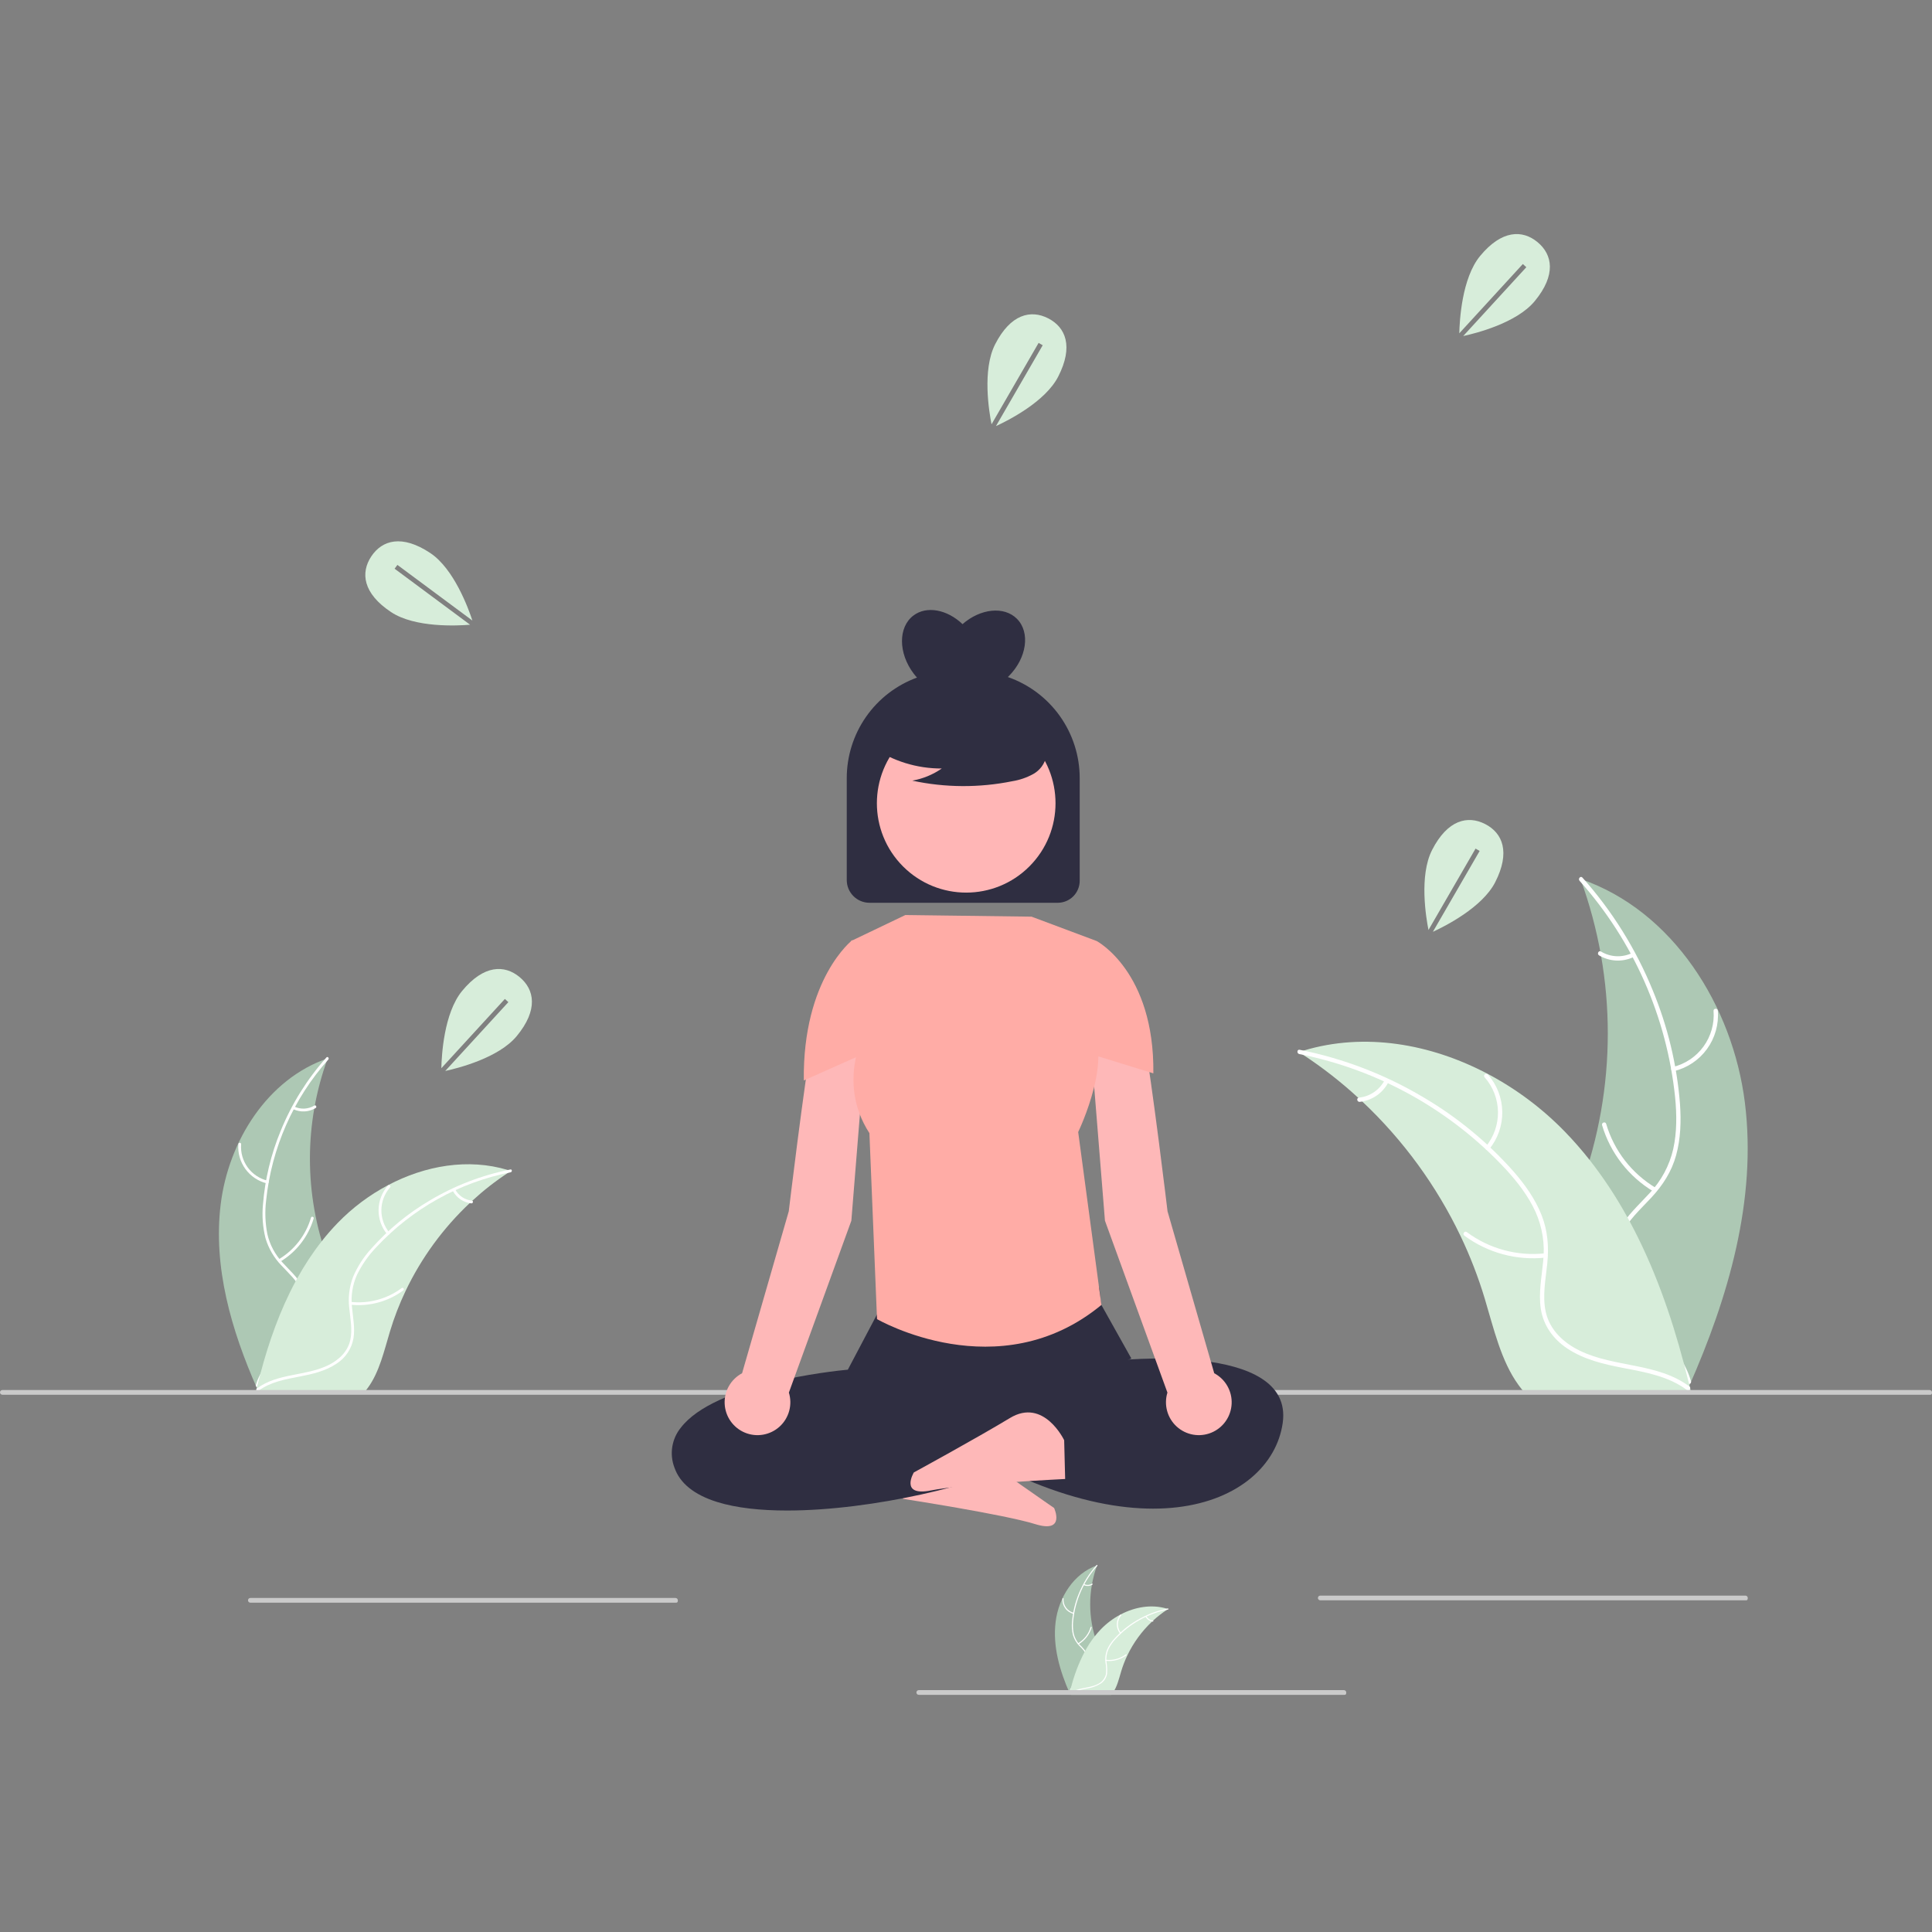 <svg width="520" height="520" viewBox="0 0 520 520" fill="none" xmlns="http://www.w3.org/2000/svg">
<rect x="0" y="0" width="520" height="520" fill="#808080" stroke="none"/>
<g clip-path="url(#clip0)">
<path d="M244.364 393.058C244.364 393.058 250.982 382.194 259.479 388.618C267.976 395.041 283.712 405.879 283.712 405.879C283.712 405.879 286.935 412.811 278.593 410.207C270.251 407.604 243.02 403.413 243.02 403.413L244.364 393.058Z" fill="#FEB8B8"/>
<path d="M59.408 324.065C61.517 307.097 72.027 290.378 88.201 284.856C81.823 302.321 81.824 321.481 88.205 338.945C90.69 345.671 94.155 352.893 91.817 359.672C90.362 363.89 86.804 367.117 82.827 369.135C78.849 371.153 74.434 372.115 70.075 373.057L69.217 373.767C62.297 358.133 57.299 341.033 59.408 324.065Z" fill="#ADC8B4"/>
<path d="M88.362 285.177C78.943 295.736 73.089 308.997 71.631 323.074C71.263 326.099 71.374 329.163 71.96 332.153C72.625 335.048 74.053 337.712 76.095 339.867C77.958 341.916 80.101 343.795 81.434 346.261C82.098 347.533 82.486 348.932 82.571 350.365C82.657 351.797 82.439 353.232 81.932 354.574C80.755 357.952 78.435 360.706 76.072 363.319C73.449 366.221 70.679 369.194 69.564 373.041C69.429 373.507 68.714 373.27 68.849 372.805C70.788 366.111 77.283 362.309 80.38 356.281C81.825 353.467 82.432 350.201 81.077 347.232C79.892 344.635 77.684 342.695 75.779 340.637C73.757 338.564 72.272 336.026 71.456 333.246C70.719 330.295 70.49 327.24 70.778 324.212C71.318 317.386 72.927 310.686 75.547 304.36C78.497 297.123 82.662 290.444 87.863 284.612C88.185 284.251 88.682 284.819 88.362 285.177V285.177Z" fill="white"/>
<path d="M71.834 318.513C69.506 317.948 67.455 316.573 66.047 314.635C64.639 312.696 63.966 310.32 64.147 307.93C64.186 307.447 64.938 307.484 64.9 307.968C64.727 310.193 65.354 312.406 66.669 314.209C67.984 316.011 69.899 317.284 72.07 317.798C72.541 317.91 72.302 318.625 71.834 318.513Z" fill="white"/>
<path d="M75.013 338.953C79.217 336.442 82.32 332.438 83.704 327.739C83.841 327.273 84.556 327.51 84.419 327.975C82.97 332.862 79.732 337.023 75.352 339.626C74.934 339.874 74.598 339.2 75.013 338.953V338.953Z" fill="white"/>
<path d="M79.196 297.836C80.051 298.243 80.993 298.43 81.939 298.382C82.884 298.334 83.803 298.052 84.612 297.561C85.027 297.308 85.363 297.983 84.951 298.234C84.054 298.773 83.039 299.083 81.995 299.138C80.951 299.194 79.909 298.992 78.96 298.552C78.867 298.518 78.79 298.45 78.746 298.361C78.701 298.273 78.692 298.171 78.72 298.076C78.752 297.981 78.82 297.903 78.909 297.858C78.998 297.813 79.101 297.805 79.196 297.836V297.836Z" fill="white"/>
<path d="M137.502 315.163C137.247 315.328 136.993 315.494 136.739 315.666C133.332 317.907 130.114 320.421 127.115 323.183C126.879 323.393 126.644 323.609 126.415 323.826C119.26 330.558 113.417 338.562 109.182 347.429C107.5 350.959 106.088 354.612 104.96 358.356C103.403 363.527 102.125 369.257 99.042 373.487C98.725 373.932 98.381 374.357 98.012 374.759H70.15C70.086 374.727 70.022 374.702 69.959 374.67L68.846 374.721C68.891 374.524 68.942 374.32 68.986 374.123C69.012 374.008 69.043 373.894 69.069 373.779C69.088 373.703 69.107 373.627 69.12 373.557C69.126 373.531 69.133 373.506 69.139 373.487C69.151 373.417 69.171 373.353 69.183 373.29C69.463 372.151 69.751 371.013 70.048 369.874C70.048 369.868 70.048 369.868 70.054 369.861C72.337 361.192 75.362 352.638 79.59 344.815C79.717 344.579 79.844 344.338 79.984 344.102C81.909 340.587 84.118 337.234 86.589 334.079C87.947 332.355 89.392 330.701 90.918 329.124C94.868 325.056 99.433 321.634 104.445 318.986C114.439 313.707 126.008 311.684 136.688 314.909C136.961 314.991 137.229 315.074 137.502 315.163Z" fill="#D7EDDA"/>
<path d="M137.439 315.517C123.564 318.274 110.911 325.335 101.276 335.697C99.162 337.891 97.407 340.404 96.075 343.145C94.865 345.857 94.401 348.843 94.734 351.794C94.99 354.552 95.57 357.344 95.15 360.116C94.915 361.532 94.383 362.882 93.589 364.077C92.795 365.273 91.758 366.287 90.545 367.053C87.572 369.041 84.063 369.842 80.604 370.506C76.763 371.243 72.763 371.948 69.557 374.348C69.169 374.639 68.741 374.019 69.128 373.728C74.705 369.552 82.178 370.429 88.279 367.481C91.126 366.105 93.576 363.863 94.281 360.676C94.897 357.889 94.302 355.01 94.019 352.219C93.652 349.345 93.994 346.424 95.015 343.713C96.203 340.913 97.858 338.336 99.91 336.092C104.449 330.967 109.765 326.587 115.664 323.114C122.374 319.112 129.719 316.289 137.381 314.765C137.855 314.671 137.91 315.423 137.439 315.517H137.439Z" fill="white"/>
<path d="M104.182 332.178C102.664 330.325 101.853 327.992 101.896 325.596C101.938 323.2 102.83 320.897 104.413 319.098C104.735 318.736 105.313 319.218 104.991 319.582C103.514 321.254 102.684 323.399 102.649 325.63C102.614 327.861 103.377 330.031 104.801 331.749C105.11 332.123 104.489 332.55 104.182 332.178H104.182Z" fill="white"/>
<path d="M94.421 350.413C99.289 350.94 104.176 349.612 108.108 346.694C108.498 346.405 108.926 347.025 108.537 347.314C104.439 350.343 99.35 351.714 94.286 351.155C93.804 351.101 93.941 350.36 94.421 350.413V350.413Z" fill="white"/>
<path d="M122.503 320.103C122.941 320.943 123.58 321.661 124.364 322.192C125.148 322.723 126.051 323.051 126.993 323.146C127.476 323.194 127.338 323.935 126.858 323.888C125.818 323.778 124.821 323.414 123.954 322.829C123.087 322.244 122.376 321.456 121.884 320.532C121.83 320.449 121.81 320.349 121.828 320.252C121.845 320.154 121.899 320.067 121.979 320.008C122.061 319.952 122.162 319.93 122.26 319.948C122.358 319.966 122.446 320.022 122.503 320.103V320.103Z" fill="white"/>
<path d="M284.122 436.524C284.939 429.948 289.012 423.469 295.281 421.329C292.809 428.097 292.809 435.522 295.282 442.291C296.245 444.897 297.588 447.696 296.682 450.324C296.033 451.948 294.786 453.26 293.198 453.991C291.622 454.707 289.961 455.218 288.256 455.511L287.923 455.786C285.241 449.727 283.304 443.1 284.122 436.524Z" fill="#ADC8B4"/>
<path d="M295.343 421.453C291.692 425.545 289.424 430.684 288.859 436.14C288.716 437.312 288.759 438.5 288.986 439.659C289.244 440.78 289.797 441.813 290.589 442.648C291.376 443.387 292.071 444.219 292.658 445.126C292.915 445.619 293.065 446.161 293.099 446.716C293.132 447.272 293.047 447.828 292.851 448.348C292.328 449.618 291.556 450.771 290.58 451.737C289.563 452.862 288.49 454.014 288.058 455.505C288.005 455.685 287.728 455.594 287.78 455.413C288.532 452.819 291.049 451.346 292.249 449.009C292.559 448.484 292.744 447.895 292.791 447.287C292.838 446.679 292.745 446.069 292.519 445.502C291.975 444.547 291.282 443.684 290.466 442.947C289.682 442.143 289.107 441.159 288.791 440.082C288.505 438.938 288.417 437.754 288.528 436.581C288.738 433.935 289.361 431.339 290.376 428.887C291.52 426.082 293.134 423.494 295.15 421.234C295.274 421.094 295.467 421.314 295.343 421.453H295.343Z" fill="white"/>
<path d="M288.937 434.373C288.035 434.153 287.24 433.621 286.695 432.869C286.149 432.118 285.888 431.197 285.959 430.271C285.973 430.084 286.265 430.098 286.25 430.286C286.183 431.148 286.426 432.006 286.936 432.704C287.445 433.403 288.188 433.896 289.029 434.095C289.212 434.139 289.119 434.416 288.937 434.373H288.937Z" fill="white"/>
<path d="M290.17 442.294C291.799 441.321 293.002 439.769 293.538 437.948C293.591 437.768 293.868 437.859 293.815 438.04C293.253 439.934 291.999 441.546 290.301 442.555C290.139 442.651 290.009 442.39 290.17 442.294V442.294Z" fill="white"/>
<path d="M291.791 426.359C292.122 426.517 292.487 426.589 292.854 426.571C293.22 426.552 293.576 426.443 293.89 426.253C294.05 426.155 294.181 426.416 294.021 426.513C293.673 426.722 293.28 426.842 292.875 426.864C292.471 426.885 292.067 426.807 291.699 426.637C291.663 426.623 291.633 426.597 291.616 426.563C291.599 426.528 291.595 426.489 291.606 426.452C291.619 426.415 291.645 426.385 291.679 426.368C291.714 426.35 291.754 426.347 291.791 426.359L291.791 426.359Z" fill="white"/>
<path d="M314.387 433.074C314.289 433.138 314.19 433.202 314.092 433.269C312.772 434.137 311.524 435.112 310.362 436.183C310.271 436.264 310.179 436.348 310.091 436.431C307.318 439.041 305.053 442.142 303.412 445.579C302.76 446.947 302.213 448.363 301.776 449.814C301.172 451.818 300.677 454.039 299.482 455.678C299.359 455.85 299.226 456.015 299.083 456.171H288.285C288.26 456.158 288.236 456.149 288.211 456.136L287.78 456.156C287.797 456.08 287.817 456.001 287.834 455.924C287.844 455.88 287.856 455.835 287.866 455.791C287.873 455.762 287.881 455.732 287.886 455.705C287.888 455.695 287.891 455.685 287.893 455.678C287.898 455.651 287.905 455.626 287.91 455.601C288.019 455.16 288.13 454.719 288.245 454.278L288.248 454.273C289.092 450.902 290.332 447.644 291.943 444.566C291.993 444.475 292.042 444.381 292.096 444.29C292.842 442.927 293.698 441.628 294.656 440.405C295.182 439.737 295.742 439.096 296.334 438.485C297.864 436.908 299.634 435.582 301.576 434.556C305.449 432.51 309.933 431.726 314.072 432.976C314.178 433.008 314.281 433.04 314.387 433.074Z" fill="#D7EDDA"/>
<path d="M314.363 433.211C308.986 434.28 304.082 437.016 300.348 441.032C299.529 441.882 298.848 442.857 298.332 443.919C297.863 444.97 297.684 446.127 297.813 447.271C297.997 448.335 298.051 449.418 297.974 450.496C297.883 451.045 297.676 451.568 297.369 452.031C297.061 452.494 296.659 452.887 296.189 453.184C295.007 453.884 293.697 454.339 292.336 454.523C290.848 454.808 289.297 455.081 288.055 456.012C287.905 456.124 287.739 455.884 287.889 455.771C290.05 454.153 292.947 454.493 295.311 453.35C295.874 453.117 296.376 452.758 296.779 452.301C297.183 451.844 297.476 451.301 297.637 450.713C297.777 449.622 297.743 448.516 297.535 447.435C297.393 446.322 297.526 445.19 297.921 444.139C298.382 443.054 299.023 442.055 299.819 441.185C301.578 439.199 303.638 437.502 305.924 436.156C308.525 434.605 311.371 433.511 314.34 432.92C314.524 432.884 314.545 433.175 314.363 433.211H314.363Z" fill="white"/>
<path d="M301.474 439.668C300.886 438.95 300.572 438.046 300.588 437.117C300.604 436.189 300.95 435.296 301.564 434.599C301.688 434.459 301.913 434.646 301.788 434.786C301.215 435.434 300.893 436.266 300.88 437.131C300.866 437.995 301.162 438.836 301.714 439.502C301.834 439.647 301.593 439.812 301.474 439.668Z" fill="white"/>
<path d="M297.691 446.735C299.578 446.94 301.472 446.425 302.996 445.294C303.147 445.182 303.313 445.422 303.162 445.534C301.574 446.708 299.602 447.24 297.639 447.023C297.452 447.002 297.505 446.715 297.691 446.735H297.691Z" fill="white"/>
<path d="M308.574 434.989C308.744 435.314 308.992 435.592 309.296 435.798C309.6 436.004 309.95 436.131 310.315 436.168C310.502 436.187 310.449 436.474 310.263 436.456C309.859 436.413 309.473 436.272 309.137 436.045C308.801 435.819 308.525 435.513 308.334 435.155C308.314 435.123 308.306 435.084 308.313 435.046C308.32 435.009 308.341 434.975 308.371 434.952C308.403 434.93 308.442 434.922 308.48 434.929C308.518 434.936 308.552 434.957 308.574 434.989V434.989Z" fill="white"/>
<path d="M469.646 296.839C466.404 270.759 450.249 245.062 425.389 236.574C435.193 263.419 435.191 292.867 425.383 319.71C421.563 330.049 416.238 341.15 419.831 351.569C422.067 358.053 427.536 363.013 433.65 366.115C439.764 369.216 446.549 370.694 453.249 372.143L454.568 373.234C465.204 349.204 472.887 322.92 469.646 296.839Z" fill="#ADC8B4"/>
<path d="M425.142 237.067C439.619 253.297 448.617 273.679 450.858 295.316C451.31 299.955 451.365 304.7 450.351 309.272C449.329 313.721 447.135 317.815 443.997 321.128C441.133 324.277 437.839 327.166 435.789 330.956C433.629 334.951 433.546 339.49 435.025 343.734C436.834 348.926 440.4 353.158 444.032 357.175C448.063 361.636 452.321 366.205 454.035 372.118C454.243 372.835 455.342 372.471 455.134 371.755C452.153 361.467 442.171 355.623 437.41 346.356C435.189 342.032 434.257 337.012 436.339 332.448C438.16 328.457 441.555 325.475 444.482 322.312C447.556 318.991 449.913 315.347 451.127 310.95C452.369 306.453 452.5 301.696 452.168 297.066C451.339 286.573 448.865 276.276 444.839 266.552C440.304 255.428 433.902 245.162 425.908 236.199C425.413 235.644 424.65 236.516 425.142 237.067L425.142 237.067Z" fill="white"/>
<path d="M450.547 288.306C454.124 287.437 457.276 285.324 459.44 282.345C461.604 279.365 462.639 275.713 462.36 272.04C462.301 271.297 461.145 271.354 461.204 272.098C461.47 275.518 460.505 278.92 458.485 281.69C456.464 284.461 453.52 286.417 450.184 287.207C449.459 287.379 449.826 288.478 450.547 288.306H450.547Z" fill="white"/>
<path d="M445.659 319.723C439.198 315.863 434.428 309.709 432.301 302.486C432.091 301.771 430.992 302.135 431.202 302.849C433.429 310.361 438.406 316.756 445.139 320.758C445.781 321.139 446.298 320.102 445.659 319.723V319.723Z" fill="white"/>
<path d="M439.23 256.525C437.916 257.15 436.467 257.439 435.014 257.365C433.561 257.291 432.149 256.857 430.905 256.102C430.268 255.713 429.752 256.751 430.384 257.137C431.763 257.964 433.323 258.442 434.928 258.527C436.533 258.612 438.135 258.302 439.593 257.625C439.736 257.573 439.854 257.468 439.922 257.332C439.99 257.196 440.004 257.04 439.961 256.894C439.913 256.748 439.808 256.628 439.672 256.559C439.535 256.49 439.376 256.478 439.23 256.525V256.525Z" fill="white"/>
<path d="M349.611 283.157C350.002 283.412 350.393 283.666 350.784 283.93C356.02 287.374 360.967 291.239 365.577 295.485C365.939 295.808 366.3 296.14 366.652 296.472C377.65 306.821 386.631 319.122 393.141 332.751C395.726 338.177 397.895 343.792 399.629 349.547C402.023 357.494 403.987 366.303 408.726 372.804C409.212 373.488 409.741 374.141 410.309 374.759H453.135C453.232 374.71 453.33 374.671 453.428 374.622L455.138 374.7C455.069 374.397 454.991 374.084 454.923 373.781C454.883 373.605 454.835 373.429 454.796 373.253C454.767 373.136 454.737 373.019 454.717 372.911C454.708 372.872 454.698 372.833 454.688 372.804C454.669 372.696 454.639 372.598 454.62 372.501C454.19 370.751 453.747 369.001 453.291 367.251C453.291 367.241 453.291 367.241 453.281 367.231C449.773 353.907 445.122 340.758 438.625 328.733C438.429 328.372 438.234 328 438.019 327.638C435.06 322.235 431.665 317.082 427.867 312.231C425.779 309.582 423.558 307.04 421.213 304.616C415.141 298.363 408.125 293.104 400.42 289.033C385.06 280.919 367.277 277.81 350.862 282.766C350.442 282.893 350.031 283.02 349.611 283.157Z" fill="#D7EDDA"/>
<path d="M349.708 283.701C371.034 287.939 390.483 298.792 405.292 314.719C408.444 318.15 411.344 321.906 413.286 326.167C415.147 330.335 415.858 334.925 415.347 339.462C414.954 343.701 414.063 347.991 414.707 352.252C415.386 356.743 418.052 360.418 421.786 362.915C426.355 365.971 431.749 367.202 437.066 368.222C442.969 369.355 449.118 370.438 454.045 374.127C454.642 374.574 455.3 373.621 454.704 373.175C446.133 366.756 434.646 368.103 425.269 363.572C420.893 361.458 417.128 358.011 416.044 353.112C415.096 348.829 416.012 344.403 416.446 340.114C416.902 335.611 416.592 331.282 414.915 327.04C413.2 322.7 410.442 318.824 407.391 315.327C400.415 307.448 392.243 300.717 383.177 295.378C372.863 289.228 361.573 284.888 349.797 282.546C349.068 282.402 348.984 283.558 349.708 283.701V283.701Z" fill="white"/>
<path d="M400.826 309.31C403.159 306.461 404.404 302.875 404.339 299.192C404.274 295.51 402.903 291.97 400.47 289.206C399.976 288.648 399.086 289.39 399.581 289.948C401.851 292.518 403.128 295.816 403.182 299.245C403.236 302.675 402.062 306.01 399.874 308.65C399.399 309.224 400.353 309.881 400.825 309.31L400.826 309.31Z" fill="white"/>
<path d="M415.829 337.338C408.347 338.149 400.835 336.108 394.79 331.622C394.192 331.177 393.533 332.13 394.131 332.575C400.43 337.23 408.252 339.338 416.035 338.478C416.777 338.396 416.566 337.256 415.829 337.338V337.338Z" fill="white"/>
<path d="M372.665 290.751C371.992 292.041 371.009 293.144 369.804 293.961C368.6 294.777 367.211 295.281 365.764 295.428C365.021 295.501 365.233 296.64 365.97 296.568C367.569 296.398 369.102 295.839 370.435 294.94C371.768 294.041 372.86 292.829 373.617 291.41C373.7 291.282 373.73 291.128 373.703 290.978C373.676 290.829 373.593 290.695 373.471 290.604C373.344 290.518 373.189 290.484 373.038 290.512C372.887 290.539 372.753 290.625 372.665 290.751V290.751Z" fill="white"/>
<path d="M519.572 375.395H0.636C0.467 375.395 0.305 375.328 0.186 375.209C0.067 375.09 0 374.928 0 374.759C0 374.59 0.067 374.429 0.186 374.309C0.305 374.19 0.467 374.123 0.636 374.123H519.364C519.533 374.123 519.695 374.19 519.814 374.309C519.933 374.429 520 374.59 520 374.759C520 375.11 519.923 375.395 519.572 375.395Z" fill="#CACACA"/>
<path d="M182.017 431.365H67.384C67.215 431.365 67.053 431.298 66.934 431.179C66.815 431.06 66.748 430.898 66.748 430.729C66.748 430.561 66.815 430.399 66.934 430.28C67.053 430.16 67.215 430.093 67.384 430.093H181.809C181.978 430.093 182.139 430.16 182.259 430.28C182.378 430.399 182.445 430.561 182.445 430.729C182.445 431.081 182.368 431.365 182.017 431.365Z" fill="#CACACA"/>
<path d="M361.919 456.171H247.286C247.117 456.171 246.956 456.104 246.837 455.984C246.717 455.865 246.65 455.703 246.65 455.534C246.65 455.366 246.717 455.204 246.837 455.085C246.956 454.965 247.117 454.898 247.286 454.898H361.712C361.88 454.898 362.042 454.965 362.161 455.085C362.28 455.204 362.347 455.366 362.347 455.534C362.347 455.886 362.27 456.171 361.919 456.171Z" fill="#CACACA"/>
<path d="M469.988 430.73H355.354C355.186 430.73 355.024 430.663 354.905 430.543C354.786 430.424 354.719 430.262 354.719 430.094C354.719 429.925 354.786 429.763 354.905 429.644C355.024 429.525 355.186 429.458 355.354 429.458H469.78C469.948 429.458 470.11 429.525 470.229 429.644C470.349 429.763 470.416 429.925 470.416 430.094C470.416 430.445 470.339 430.73 469.988 430.73Z" fill="#CACACA"/>
<path d="M211.851 406.56C204.73 406.56 198.211 405.878 193.031 404.264C186.875 402.346 183.009 399.244 181.54 395.038C180.85 393.252 180.644 391.315 180.943 389.424C181.242 387.533 182.035 385.754 183.242 384.268C192.35 372.394 223.956 369.045 228.197 368.649L236.8 352.35C237.351 348.461 234.746 345.516 239.246 345.443L292.476 344.72C296.895 344.627 295.641 347.365 296.398 351.157L304.508 365.642L269.604 380.38L274.881 393.246L274.537 393.446C264.321 399.375 234.944 406.559 211.851 406.56Z" fill="#2F2E41"/>
<path d="M299.676 366.26C299.676 366.26 348.421 360.679 345.242 383.004C342.063 405.329 304.974 421.143 248.811 383.004L255.169 371.842C255.169 371.842 276.098 370.8 288.814 365.219L299.676 366.26Z" fill="#2F2E41"/>
<path d="M230.665 265.119C230.665 265.119 221.4 263.434 218.873 277.759C216.347 292.085 212.299 326.019 212.299 326.019L199.732 369.608C198.25 370.396 197.022 371.589 196.192 373.048C195.362 374.507 194.965 376.173 195.045 377.85C195.126 379.527 195.682 381.146 196.649 382.519C197.615 383.892 198.952 384.961 200.503 385.602C202.054 386.243 203.755 386.429 205.408 386.138C207.061 385.848 208.597 385.093 209.837 383.962C211.077 382.831 211.97 381.37 212.411 379.75C212.852 378.13 212.824 376.418 212.329 374.814L229.144 328.55L232.349 288.718V267.846C232.349 267.28 232.192 266.725 231.894 266.243C231.597 265.762 231.171 265.372 230.665 265.119V265.119Z" fill="#FEB8B8"/>
<path d="M295.877 265.119C295.877 265.119 305.142 263.434 307.669 277.759C310.195 292.085 314.243 326.019 314.243 326.019L326.81 369.608C328.292 370.396 329.52 371.589 330.35 373.048C331.18 374.507 331.578 376.173 331.497 377.85C331.416 379.527 330.86 381.146 329.894 382.519C328.927 383.892 327.59 384.961 326.039 385.602C324.488 386.243 322.787 386.429 321.134 386.138C319.481 385.848 317.945 385.093 316.705 383.962C315.465 382.831 314.572 381.37 314.131 379.75C313.69 378.13 313.718 376.418 314.213 374.814L297.398 328.55L294.193 288.718V267.846C294.193 267.28 294.35 266.725 294.648 266.243C294.945 265.762 295.371 265.372 295.877 265.119V265.119Z" fill="#FEB8B8"/>
<path d="M295.171 253.278L277.647 246.72L243.68 246.281L229.059 253.278L233.165 276.891C233.165 276.891 224.874 290.937 234.003 304.985L236.051 355.042C236.051 355.042 268.8 374.042 296.442 351.226L290.195 304.685C290.195 304.685 300.645 283.092 292.545 275.07L295.171 253.278Z" fill="#FFACA6"/>
<path d="M288.033 260.616L295.171 253.278C295.171 253.278 310.749 261.476 310.428 288.895L290.777 282.836L288.033 260.616Z" fill="#FFACA6"/>
<path d="M236.988 260.616L229.405 253.028C229.405 253.028 216.024 263.384 216.345 290.803L234.244 282.836L236.988 260.616Z" fill="#FFACA6"/>
<path d="M286.422 387.634C286.422 387.634 280.964 376.143 271.847 381.651C262.731 387.16 245.959 396.309 245.959 396.309C245.959 396.309 242.035 402.87 250.602 401.145C259.168 399.419 286.687 398.073 286.687 398.073L286.422 387.634Z" fill="#FEB8B8"/>
<path d="M271.257 182.223C271.334 182.149 271.415 182.082 271.491 182.006C276.369 177.126 277.358 170.202 273.699 166.542C270.242 163.083 263.874 163.781 259.067 167.986C254.946 164.061 249.42 162.966 245.843 165.676C241.718 168.801 241.75 175.795 245.915 181.298C246.2 181.674 246.499 182.031 246.806 182.373C241.264 184.403 236.479 188.087 233.099 192.927C229.718 197.767 227.905 203.529 227.905 209.434V236.86C227.905 237.664 228.063 238.46 228.371 239.203C228.679 239.946 229.129 240.621 229.698 241.19C230.266 241.759 230.941 242.21 231.684 242.517C232.426 242.825 233.222 242.984 234.026 242.984H284.688C286.257 242.984 287.762 242.36 288.871 241.25C289.98 240.14 290.604 238.635 290.604 237.065V209.434C290.603 203.45 288.739 197.614 285.272 192.738C281.806 187.862 276.907 184.187 271.257 182.223Z" fill="#2F2E41"/>
<path d="M277.054 233.203C286.442 223.809 286.442 208.579 277.054 199.186C267.665 189.793 252.443 189.793 243.055 199.186C233.667 208.579 233.667 223.809 243.055 233.203C252.443 242.596 267.665 242.596 277.054 233.203Z" fill="#FFB6B6"/>
<path d="M234.793 201.065C240.287 204.853 246.807 206.87 253.479 206.843C251.099 208.494 248.39 209.609 245.538 210.112C254.409 212.016 263.577 212.067 272.469 210.263C274.445 209.946 276.352 209.291 278.107 208.326C278.981 207.837 279.742 207.17 280.342 206.368C280.941 205.566 281.365 204.646 281.586 203.67C282.177 200.292 279.547 197.224 276.814 195.156C272.629 192.038 267.803 189.89 262.687 188.867C257.57 187.844 252.291 187.972 247.23 189.241C243.925 190.096 240.614 191.54 238.468 194.195C236.321 196.851 235.685 200.944 237.73 203.679L234.793 201.065Z" fill="#2F2E41"/>
<path d="M106.206 153.066L106.963 152.044L127.146 167.022C126.049 163.678 122.167 153.075 115.803 148.844C108.2 143.79 102.851 145.362 99.936 149.751C97.022 154.14 97.646 159.683 105.249 164.737C111.694 169.021 123.175 168.426 126.525 168.145L106.206 153.066Z" fill="#D7EDDA"/>
<path d="M409.876 71.06L410.813 71.92L393.825 90.446C397.264 89.702 408.207 86.942 413.074 81.049C418.889 74.009 417.883 68.522 413.823 65.166C409.764 61.809 404.189 61.854 398.374 68.894C393.445 74.862 392.843 86.348 392.773 89.711L409.876 71.06Z" fill="#D7EDDA"/>
<path d="M135.891 268.865L136.828 269.725L119.839 288.251C123.278 287.507 134.222 284.747 139.089 278.854C144.904 271.814 143.897 266.327 139.838 262.971C135.778 259.614 130.203 259.658 124.388 266.699C119.459 272.666 118.857 284.153 118.788 287.515L135.891 268.865Z" fill="#D7EDDA"/>
<path d="M279.544 92.289L280.645 92.926L268.059 114.688C271.256 113.218 281.345 108.157 284.824 101.35C288.981 93.219 286.813 88.08 282.124 85.681C277.436 83.281 272.002 84.531 267.845 92.662C264.322 99.554 266.215 110.899 266.874 114.197L279.544 92.289Z" fill="#D7EDDA"/>
<path d="M397.148 228.399L398.248 229.037L385.663 250.798C388.86 249.329 398.949 244.267 402.428 237.461C406.585 229.33 404.417 224.191 399.728 221.791C395.039 219.392 389.606 220.641 385.449 228.772C381.925 235.664 383.819 247.01 384.478 250.308L397.148 228.399Z" fill="#D7EDDA"/>
</g>
<defs>
<clipPath id="clip0">
<rect width="520" height="393.171" fill="white" transform="translate(0 63)"/>
</clipPath>
</defs>
</svg>
